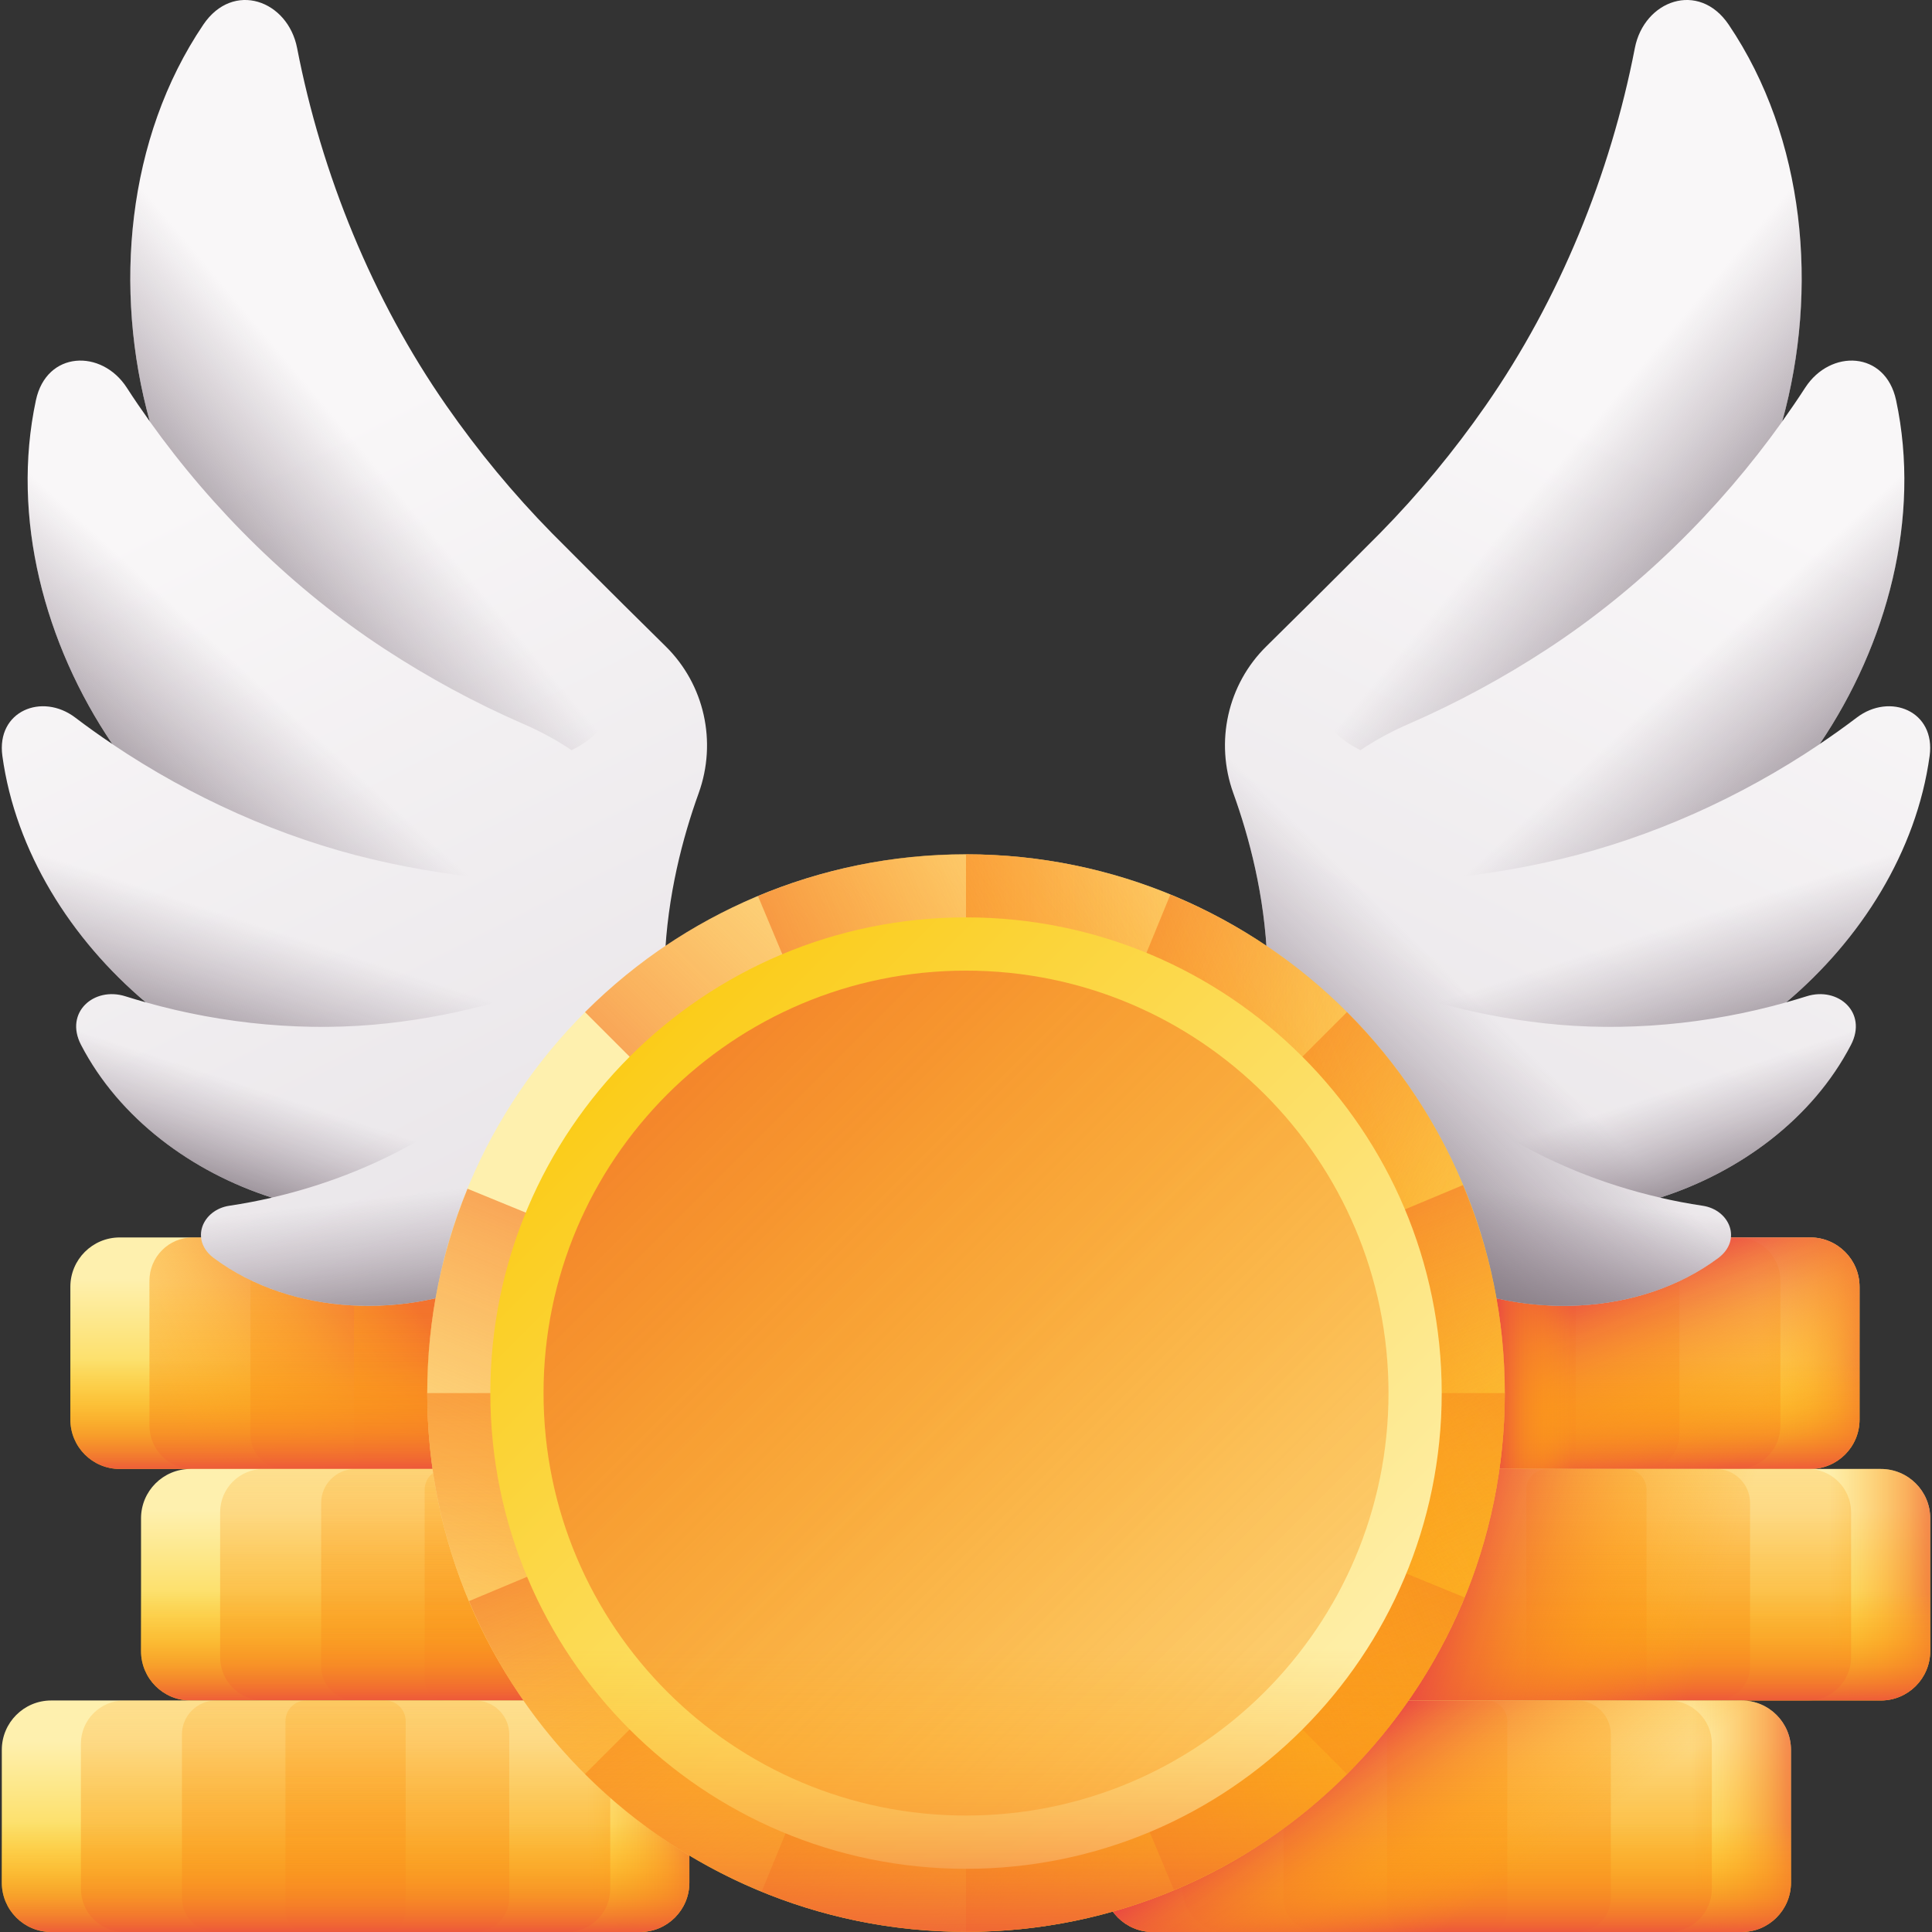 <svg width="48" height="48" viewBox="0 0 48 48" fill="none" xmlns="http://www.w3.org/2000/svg">
<rect x="0" y="0" width="48" height="48" fill="#333333" stroke="none"/>
<g clip-path="url(#clip0_1584_10805)">
<path d="M44.973 36.496H30.344C29.666 36.496 29.117 35.947 29.117 35.269V31.971C29.117 31.293 29.666 30.744 30.344 30.744H44.973C45.65 30.744 46.2 31.293 46.2 31.971V35.269C46.2 35.947 45.65 36.496 44.973 36.496Z" fill="url(#paint0_linear_1584_10805)"/>
<path d="M43.157 36.496H32.158C31.564 36.496 31.082 36.014 31.082 35.42V31.82C31.082 31.226 31.564 30.744 32.158 30.744H43.157C43.752 30.744 44.234 31.226 44.234 31.82V35.42C44.234 36.014 43.752 36.496 43.157 36.496Z" fill="url(#paint1_linear_1584_10805)"/>
<path d="M40.877 36.496H34.438C33.971 36.496 33.592 36.117 33.592 35.65V31.59C33.592 31.123 33.971 30.744 34.438 30.744H40.877C41.345 30.744 41.724 31.123 41.724 31.59V35.65C41.724 36.117 41.345 36.496 40.877 36.496Z" fill="url(#paint2_linear_1584_10805)"/>
<path d="M38.638 36.496H36.677C36.394 36.496 36.164 36.266 36.164 35.983V31.257C36.164 30.974 36.394 30.744 36.677 30.744H38.638C38.922 30.744 39.151 30.974 39.151 31.257V35.983C39.151 36.266 38.922 36.496 38.638 36.496Z" fill="url(#paint3_linear_1584_10805)"/>
<path d="M46.2 31.971V35.27C46.2 35.946 45.652 36.496 44.974 36.496H40.879C41.347 36.496 41.725 36.117 41.725 35.65V31.591C41.725 31.123 41.347 30.744 40.879 30.744H44.974C45.652 30.744 46.2 31.293 46.2 31.971Z" fill="url(#paint4_linear_1584_10805)"/>
<path d="M29.117 32.142V35.269C29.117 35.947 29.666 36.496 30.344 36.496H44.973C45.65 36.496 46.199 35.947 46.199 35.269V32.142H29.117Z" fill="url(#paint5_linear_1584_10805)"/>
<path d="M44.973 36.496H30.344C29.666 36.496 29.117 35.947 29.117 35.269V31.971C29.117 31.293 29.666 30.744 30.344 30.744H44.973C45.65 30.744 46.2 31.293 46.2 31.971V35.269C46.2 35.947 45.65 36.496 44.973 36.496Z" fill="url(#paint6_linear_1584_10805)"/>
<path d="M44.973 36.496H30.344C29.666 36.496 29.117 35.947 29.117 35.269V31.971C29.117 31.293 29.666 30.744 30.344 30.744H44.973C45.65 30.744 46.2 31.293 46.2 31.971V35.269C46.2 35.947 45.65 36.496 44.973 36.496Z" fill="url(#paint7_linear_1584_10805)"/>
<path d="M46.729 42.248H32.1C31.422 42.248 30.873 41.699 30.873 41.021V37.723C30.873 37.045 31.422 36.496 32.1 36.496H46.729C47.406 36.496 47.956 37.045 47.956 37.723V41.021C47.955 41.699 47.406 42.248 46.729 42.248Z" fill="url(#paint8_linear_1584_10805)"/>
<path d="M44.913 42.248H33.914C33.32 42.248 32.838 41.766 32.838 41.172V37.572C32.838 36.978 33.32 36.496 33.914 36.496H44.913C45.508 36.496 45.99 36.978 45.99 37.572V41.172C45.99 41.766 45.508 42.248 44.913 42.248Z" fill="url(#paint9_linear_1584_10805)"/>
<path d="M42.633 42.248H36.194C35.727 42.248 35.348 41.869 35.348 41.402V37.343C35.348 36.875 35.727 36.496 36.194 36.496H42.633C43.101 36.496 43.48 36.875 43.48 37.343V41.402C43.48 41.869 43.101 42.248 42.633 42.248Z" fill="url(#paint10_linear_1584_10805)"/>
<path d="M40.394 42.248H38.433C38.15 42.248 37.92 42.018 37.92 41.735V37.009C37.92 36.726 38.15 36.496 38.433 36.496H40.394C40.677 36.496 40.907 36.726 40.907 37.009V41.735C40.907 42.018 40.678 42.248 40.394 42.248Z" fill="url(#paint11_linear_1584_10805)"/>
<path d="M47.956 37.723V41.022C47.956 41.698 47.407 42.248 46.73 42.248H42.635C43.102 42.248 43.481 41.869 43.481 41.402V37.343C43.481 36.875 43.102 36.496 42.635 36.496H46.73C47.407 36.496 47.956 37.045 47.956 37.723Z" fill="url(#paint12_linear_1584_10805)"/>
<path d="M30.873 37.894V41.021C30.873 41.699 31.422 42.248 32.1 42.248H46.729C47.406 42.248 47.955 41.699 47.955 41.021V37.894H30.873Z" fill="url(#paint13_linear_1584_10805)"/>
<path d="M44.913 42.248H33.914C33.32 42.248 32.838 41.766 32.838 41.172V37.572C32.838 36.978 33.32 36.496 33.914 36.496H44.913C45.508 36.496 45.99 36.978 45.99 37.572V41.172C45.99 41.766 45.508 42.248 44.913 42.248Z" fill="url(#paint14_linear_1584_10805)"/>
<path d="M43.27 48H28.641C27.963 48 27.414 47.451 27.414 46.773V43.475C27.414 42.797 27.963 42.248 28.641 42.248H43.27C43.947 42.248 44.496 42.797 44.496 43.475V46.773C44.496 47.451 43.947 48 43.27 48Z" fill="url(#paint15_linear_1584_10805)"/>
<path d="M41.454 48H30.455C29.861 48 29.379 47.518 29.379 46.924V43.325C29.379 42.73 29.861 42.248 30.455 42.248H41.454C42.049 42.248 42.531 42.73 42.531 43.325V46.924C42.531 47.518 42.049 48 41.454 48Z" fill="url(#paint16_linear_1584_10805)"/>
<path d="M39.174 48H32.735C32.268 48 31.889 47.621 31.889 47.154V43.094C31.889 42.627 32.268 42.248 32.735 42.248H39.174C39.642 42.248 40.021 42.627 40.021 43.094V47.154C40.021 47.621 39.642 48 39.174 48Z" fill="url(#paint17_linear_1584_10805)"/>
<path d="M36.935 48H34.974C34.691 48 34.461 47.77 34.461 47.487V42.761C34.461 42.478 34.691 42.248 34.974 42.248H36.935C37.218 42.248 37.448 42.478 37.448 42.761V47.487C37.448 47.77 37.218 48 36.935 48Z" fill="url(#paint18_linear_1584_10805)"/>
<path d="M44.497 43.475V46.774C44.497 47.45 43.949 48 43.271 48H39.176C39.644 48 40.022 47.621 40.022 47.154V43.095C40.022 42.627 39.644 42.248 39.176 42.248H43.271C43.949 42.248 44.497 42.797 44.497 43.475Z" fill="url(#paint19_linear_1584_10805)"/>
<path d="M27.414 43.646V46.773C27.414 47.451 27.963 48 28.641 48H43.27C43.947 48 44.496 47.451 44.496 46.773V43.646H27.414Z" fill="url(#paint20_linear_1584_10805)"/>
<path d="M43.27 48H28.641C27.963 48 27.414 47.451 27.414 46.773V43.475C27.414 42.797 27.963 42.248 28.641 42.248H43.27C43.947 42.248 44.496 42.797 44.496 43.475V46.773C44.496 47.451 43.947 48 43.27 48Z" fill="url(#paint21_linear_1584_10805)"/>
<path d="M17.604 36.496H2.975C2.297 36.496 1.748 35.947 1.748 35.269V31.971C1.748 31.293 2.297 30.744 2.975 30.744H17.604C18.281 30.744 18.831 31.293 18.831 31.971V35.269C18.83 35.947 18.281 36.496 17.604 36.496Z" fill="url(#paint22_linear_1584_10805)"/>
<path d="M15.788 36.496H4.789C4.195 36.496 3.713 36.014 3.713 35.42V31.82C3.713 31.226 4.195 30.744 4.789 30.744H15.788C16.383 30.744 16.865 31.226 16.865 31.82V35.42C16.865 36.014 16.383 36.496 15.788 36.496Z" fill="url(#paint23_linear_1584_10805)"/>
<path d="M15.788 36.496H4.789C4.195 36.496 3.713 36.014 3.713 35.42V31.82C3.713 31.226 4.195 30.744 4.789 30.744H15.788C16.383 30.744 16.865 31.226 16.865 31.82V35.42C16.865 36.014 16.383 36.496 15.788 36.496Z" fill="url(#paint24_linear_1584_10805)"/>
<path d="M13.508 36.496H7.069C6.602 36.496 6.223 36.117 6.223 35.65V31.59C6.223 31.123 6.602 30.744 7.069 30.744H13.508C13.976 30.744 14.355 31.123 14.355 31.59V35.65C14.355 36.117 13.976 36.496 13.508 36.496Z" fill="url(#paint25_linear_1584_10805)"/>
<path d="M11.269 36.496H9.308C9.025 36.496 8.795 36.266 8.795 35.983V31.257C8.795 30.974 9.025 30.744 9.308 30.744H11.269C11.552 30.744 11.782 30.974 11.782 31.257V35.983C11.782 36.266 11.552 36.496 11.269 36.496Z" fill="url(#paint26_linear_1584_10805)"/>
<path d="M18.831 31.971V35.27C18.831 35.946 18.282 36.496 17.605 36.496H13.51C13.977 36.496 14.356 36.117 14.356 35.65V31.591C14.356 31.123 13.977 30.744 13.51 30.744H17.605C18.282 30.744 18.831 31.293 18.831 31.971Z" fill="url(#paint27_linear_1584_10805)"/>
<path d="M1.748 32.142V35.269C1.748 35.947 2.297 36.496 2.975 36.496H17.604C18.281 36.496 18.83 35.947 18.83 35.269V32.142H1.748Z" fill="url(#paint28_linear_1584_10805)"/>
<path d="M19.36 42.248H4.731C4.053 42.248 3.504 41.699 3.504 41.021V37.723C3.504 37.045 4.053 36.496 4.731 36.496H19.36C20.037 36.496 20.586 37.045 20.586 37.723V41.021C20.586 41.699 20.037 42.248 19.36 42.248Z" fill="url(#paint29_linear_1584_10805)"/>
<path d="M17.544 42.248H6.545C5.951 42.248 5.469 41.766 5.469 41.172V37.572C5.469 36.978 5.951 36.496 6.545 36.496H17.544C18.139 36.496 18.621 36.978 18.621 37.572V41.172C18.621 41.766 18.139 42.248 17.544 42.248Z" fill="url(#paint30_linear_1584_10805)"/>
<path d="M15.264 42.248H8.825C8.357 42.248 7.979 41.869 7.979 41.402V37.343C7.979 36.875 8.357 36.496 8.825 36.496H15.264C15.732 36.496 16.111 36.875 16.111 37.343V41.402C16.111 41.869 15.732 42.248 15.264 42.248Z" fill="url(#paint31_linear_1584_10805)"/>
<path d="M13.025 42.248H11.064C10.78 42.248 10.551 42.018 10.551 41.735V37.009C10.551 36.726 10.78 36.496 11.064 36.496H13.025C13.308 36.496 13.538 36.726 13.538 37.009V41.735C13.538 42.018 13.308 42.248 13.025 42.248Z" fill="url(#paint32_linear_1584_10805)"/>
<path d="M20.587 37.723V41.022C20.587 41.698 20.038 42.248 19.361 42.248H15.266C15.733 42.248 16.112 41.869 16.112 41.402V37.343C16.112 36.875 15.733 36.496 15.266 36.496H19.361C20.038 36.496 20.587 37.045 20.587 37.723Z" fill="url(#paint33_linear_1584_10805)"/>
<path d="M3.504 37.894V41.021C3.504 41.699 4.053 42.248 4.731 42.248H19.36C20.037 42.248 20.586 41.699 20.586 41.021V37.894H3.504Z" fill="url(#paint34_linear_1584_10805)"/>
<path d="M15.9 48H1.272C0.594 48 0.045 47.451 0.045 46.773V43.475C0.045 42.797 0.594 42.248 1.272 42.248H15.9C16.578 42.248 17.127 42.797 17.127 43.475V46.773C17.127 47.451 16.578 48 15.9 48Z" fill="url(#paint35_linear_1584_10805)"/>
<path d="M14.085 48H3.086C2.492 48 2.01 47.518 2.01 46.924V43.325C2.01 42.73 2.492 42.248 3.086 42.248H14.085C14.68 42.248 15.162 42.73 15.162 43.325V46.924C15.162 47.518 14.68 48 14.085 48Z" fill="url(#paint36_linear_1584_10805)"/>
<path d="M11.805 48H5.366C4.898 48 4.52 47.621 4.52 47.154V43.094C4.52 42.627 4.898 42.248 5.366 42.248H11.805C12.273 42.248 12.652 42.627 12.652 43.094V47.154C12.652 47.621 12.273 48 11.805 48Z" fill="url(#paint37_linear_1584_10805)"/>
<path d="M9.566 48H7.605C7.322 48 7.092 47.77 7.092 47.487V42.761C7.092 42.478 7.321 42.248 7.605 42.248H9.566C9.849 42.248 10.079 42.478 10.079 42.761V47.487C10.079 47.77 9.849 48 9.566 48Z" fill="url(#paint38_linear_1584_10805)"/>
<path d="M17.128 43.475V46.774C17.128 47.45 16.579 48 15.902 48H11.807C12.274 48 12.653 47.621 12.653 47.154V43.095C12.653 42.627 12.274 42.248 11.807 42.248H15.902C16.579 42.248 17.128 42.797 17.128 43.475Z" fill="url(#paint39_linear_1584_10805)"/>
<path d="M0.045 43.646V46.773C0.045 47.451 0.594 48 1.272 48H15.9C16.578 48 17.127 47.451 17.127 46.773V43.646H0.045Z" fill="url(#paint40_linear_1584_10805)"/>
<path d="M17.358 19.707C17.818 18.432 17.503 17.006 16.536 16.056C15.137 14.68 13.714 13.247 13.714 13.247C12.754 12.271 11.876 11.206 11.093 10.082C9.254 7.444 7.988 4.323 7.382 1.196C7.152 0.007 5.793 -0.488 5.05 0.614C3.147 3.431 2.81 7.188 3.722 10.471C3.524 10.194 3.332 9.914 3.149 9.63C2.525 8.667 1.155 8.713 0.892 9.945C0.269 12.858 1.109 16.004 2.793 18.487C2.477 18.275 2.168 18.055 1.868 17.827C1.047 17.204 -0.095 17.662 0.059 18.782C0.386 21.161 1.766 23.338 3.623 24.903C3.453 24.855 3.284 24.806 3.117 24.753C2.333 24.504 1.596 25.155 2.012 25.957C2.964 27.791 4.772 29.121 6.758 29.755C6.406 29.836 6.053 29.903 5.7 29.956C5.024 30.056 4.711 30.81 5.314 31.257C7.266 32.705 10.133 32.774 12.275 31.755C12.661 31.572 13.121 31.646 13.435 31.936C13.755 32.23 14.135 32.453 14.548 32.588C15.893 33.027 17.338 32.293 17.778 30.949C17.989 30.302 17.941 29.593 17.625 28.99C15.81 25.526 16.572 21.884 17.358 19.707Z" fill="url(#paint41_linear_1584_10805)"/>
<path d="M16.079 23.57C15.907 23.167 15.615 22.853 15.258 22.611C14.524 22.113 13.516 21.918 12.717 21.869C11.556 21.795 10.395 21.619 9.261 21.351C6.971 20.811 4.747 19.804 2.795 18.49C2.478 18.277 2.168 18.055 1.867 17.827C1.047 17.204 -0.095 17.662 0.059 18.781C0.385 21.161 1.765 23.339 3.623 24.903C5.549 25.446 7.632 25.645 9.628 25.424C10.554 25.321 11.475 25.143 12.369 24.886C13.283 24.624 14.628 24.479 15.357 25.266C15.484 25.404 15.577 25.55 15.638 25.701C16.158 25.108 16.421 24.367 16.079 23.57Z" fill="url(#paint42_linear_1584_10805)"/>
<path d="M13.714 13.247C12.754 12.272 11.876 11.206 11.093 10.082C9.254 7.444 7.988 4.323 7.382 1.196C7.152 0.007 5.793 -0.487 5.05 0.614C3.147 3.43 2.809 7.188 3.721 10.471C5.289 12.669 7.294 14.645 9.56 16.126C10.646 16.836 11.795 17.46 12.985 17.978C13.373 18.145 13.798 18.366 14.199 18.637C14.707 18.398 15.115 17.993 15.324 17.375C15.829 15.88 14.695 14.242 13.714 13.247Z" fill="url(#paint43_linear_1584_10805)"/>
<path d="M15.864 21.036C15.778 19.542 14.2 18.505 12.985 17.978C11.795 17.46 10.646 16.836 9.559 16.126C7.008 14.459 4.789 12.165 3.148 9.63C2.525 8.666 1.154 8.713 0.891 9.945C0.268 12.86 1.108 16.007 2.794 18.49C4.746 19.804 6.97 20.811 9.26 21.351C10.394 21.619 11.555 21.795 12.717 21.869C13.515 21.918 14.523 22.113 15.257 22.611C15.658 22.211 15.901 21.69 15.864 21.036Z" fill="url(#paint44_linear_1584_10805)"/>
<path d="M15.355 25.266C14.627 24.479 13.282 24.624 12.368 24.886C11.473 25.143 10.553 25.321 9.626 25.424C7.455 25.665 5.18 25.407 3.116 24.753C2.331 24.504 1.595 25.155 2.011 25.957C2.962 27.791 4.769 29.121 6.754 29.754C8.176 29.427 9.573 28.865 10.804 28.085C11.457 27.671 12.08 27.203 12.654 26.685C13.24 26.157 14.192 25.559 15.022 25.88C15.376 26.018 15.596 26.269 15.716 26.573C15.802 26.115 15.717 25.656 15.355 25.266Z" fill="url(#paint45_linear_1584_10805)"/>
<path d="M15.022 25.881C14.192 25.558 13.241 26.157 12.654 26.686C12.08 27.203 11.457 27.671 10.804 28.085C9.27 29.056 7.478 29.693 5.7 29.956C5.023 30.056 4.71 30.81 5.313 31.257C7.456 32.847 10.701 32.775 12.88 31.426C13.952 30.762 14.805 29.83 15.451 28.701C15.923 27.876 16.141 26.315 15.022 25.881Z" fill="url(#paint46_linear_1584_10805)"/>
<path d="M30.642 19.707C30.182 18.432 30.497 17.006 31.464 16.056C32.863 14.68 34.286 13.247 34.286 13.247C35.246 12.271 36.124 11.206 36.907 10.082C38.745 7.444 40.012 4.323 40.617 1.196C40.847 0.007 42.206 -0.488 42.95 0.614C44.852 3.431 45.189 7.188 44.278 10.471C44.475 10.194 44.667 9.914 44.851 9.63C45.475 8.667 46.845 8.713 47.108 9.945C47.731 12.859 46.891 16.004 45.207 18.487C45.523 18.275 45.832 18.055 46.132 17.827C46.953 17.204 48.095 17.662 47.941 18.782C47.614 21.161 46.234 23.338 44.377 24.903C44.547 24.855 44.715 24.806 44.883 24.753C45.667 24.504 46.404 25.155 45.988 25.957C45.036 27.791 43.228 29.121 41.242 29.755C41.594 29.836 41.947 29.904 42.3 29.956C42.976 30.056 43.289 30.81 42.686 31.257C40.734 32.705 37.867 32.774 35.725 31.755C35.339 31.572 34.879 31.646 34.565 31.936C34.245 32.23 33.865 32.453 33.452 32.588C32.107 33.027 30.661 32.293 30.222 30.949C30.011 30.302 30.059 29.593 30.375 28.99C32.19 25.526 31.428 21.884 30.642 19.707Z" fill="url(#paint47_linear_1584_10805)"/>
<path d="M30.642 19.707C30.182 18.432 30.497 17.006 31.464 16.056C32.863 14.68 34.286 13.247 34.286 13.247C35.246 12.271 36.124 11.206 36.907 10.082C38.745 7.444 40.012 4.323 40.617 1.196C40.847 0.007 42.206 -0.488 42.95 0.614C44.852 3.431 45.189 7.188 44.278 10.471C44.475 10.194 44.667 9.914 44.851 9.63C45.475 8.667 46.845 8.713 47.108 9.945C47.731 12.859 46.891 16.004 45.207 18.487C45.523 18.275 45.832 18.055 46.132 17.827C46.953 17.204 48.095 17.662 47.941 18.782C47.614 21.161 46.234 23.338 44.377 24.903C44.547 24.855 44.715 24.806 44.883 24.753C45.667 24.504 46.404 25.155 45.988 25.957C45.036 27.791 43.228 29.121 41.242 29.755C41.594 29.836 41.947 29.904 42.3 29.956C42.976 30.056 43.289 30.81 42.686 31.257C40.734 32.705 37.867 32.774 35.725 31.755C35.339 31.572 34.879 31.646 34.565 31.936C34.245 32.23 33.865 32.453 33.452 32.588C32.107 33.027 30.661 32.293 30.222 30.949C30.011 30.302 30.059 29.593 30.375 28.99C32.19 25.526 31.428 21.884 30.642 19.707Z" fill="url(#paint48_linear_1584_10805)"/>
<path d="M31.921 23.57C32.094 23.167 32.385 22.853 32.743 22.611C33.477 22.113 34.485 21.918 35.283 21.869C36.444 21.795 37.606 21.619 38.74 21.351C41.03 20.811 43.254 19.804 45.206 18.49C45.523 18.277 45.833 18.055 46.134 17.827C46.953 17.204 48.095 17.662 47.942 18.781C47.615 21.161 46.235 23.339 44.378 24.903C42.452 25.446 40.369 25.645 38.373 25.424C37.447 25.321 36.526 25.143 35.632 24.886C34.718 24.624 33.373 24.479 32.644 25.266C32.517 25.404 32.423 25.55 32.362 25.701C31.843 25.108 31.58 24.367 31.921 23.57Z" fill="url(#paint49_linear_1584_10805)"/>
<path d="M34.287 13.247C35.247 12.272 36.126 11.206 36.908 10.082C38.747 7.444 40.013 4.323 40.619 1.196C40.849 0.007 42.208 -0.487 42.951 0.614C44.854 3.43 45.192 7.188 44.28 10.471C42.712 12.669 40.707 14.645 38.441 16.126C37.355 16.836 36.206 17.46 35.016 17.978C34.628 18.145 34.203 18.366 33.802 18.637C33.294 18.398 32.886 17.993 32.677 17.375C32.172 15.88 33.306 14.243 34.287 13.247Z" fill="url(#paint50_linear_1584_10805)"/>
<path d="M32.137 21.036C32.222 19.542 33.8 18.505 35.015 17.978C36.205 17.46 37.354 16.836 38.441 16.126C40.992 14.459 43.212 12.165 44.852 9.63C45.475 8.666 46.846 8.713 47.109 9.945C47.732 12.86 46.892 16.007 45.206 18.49C43.254 19.804 41.03 20.811 38.74 21.351C37.606 21.619 36.445 21.795 35.284 21.869C34.485 21.918 33.477 22.113 32.743 22.611C32.343 22.211 32.099 21.69 32.137 21.036Z" fill="url(#paint51_linear_1584_10805)"/>
<path d="M32.643 25.266C33.372 24.479 34.717 24.624 35.631 24.886C36.526 25.143 37.446 25.321 38.373 25.424C40.544 25.665 42.819 25.407 44.883 24.753C45.668 24.504 46.404 25.155 45.988 25.957C45.037 27.791 43.23 29.121 41.245 29.754C39.822 29.427 38.426 28.865 37.195 28.085C36.542 27.671 35.919 27.203 35.344 26.685C34.758 26.158 33.807 25.559 32.977 25.88C32.623 26.018 32.403 26.269 32.283 26.574C32.197 26.116 32.282 25.656 32.643 25.266Z" fill="url(#paint52_linear_1584_10805)"/>
<path d="M32.977 25.881C33.808 25.558 34.759 26.157 35.346 26.686C35.92 27.203 36.542 27.671 37.196 28.085C38.729 29.056 40.521 29.693 42.3 29.956C42.976 30.056 43.289 30.81 42.687 31.257C40.543 32.847 37.298 32.775 35.12 31.426C34.048 30.762 33.195 29.83 32.549 28.701C32.077 27.876 31.859 26.315 32.977 25.881Z" fill="url(#paint53_linear_1584_10805)"/>
<path d="M24.001 47.996C31.393 47.996 37.386 42.004 37.386 34.611C37.386 27.218 31.393 21.226 24.001 21.226C16.608 21.226 10.615 27.218 10.615 34.611C10.615 42.004 16.608 47.996 24.001 47.996Z" fill="url(#paint54_linear_1584_10805)"/>
<path d="M37.386 34.611C37.386 27.218 31.393 21.226 24 21.226V47.997C31.393 47.997 37.386 42.004 37.386 34.611Z" fill="url(#paint55_linear_1584_10805)"/>
<path d="M24.001 47.997C31.393 47.997 37.386 42.004 37.386 34.611H10.615C10.615 42.004 16.608 47.997 24.001 47.997Z" fill="url(#paint56_linear_1584_10805)"/>
<path d="M33.465 25.146C28.238 19.919 19.762 19.919 14.535 25.146L33.465 44.076C38.693 38.849 38.693 30.373 33.465 25.146Z" fill="url(#paint57_linear_1584_10805)"/>
<path d="M33.465 44.076C38.693 38.849 38.693 30.373 33.465 25.146L14.535 44.076C19.762 49.303 28.238 49.303 33.465 44.076Z" fill="url(#paint58_linear_1584_10805)"/>
<path d="M36.386 39.688C39.19 32.847 35.917 25.029 29.077 22.226L18.924 46.996C25.764 49.8 33.582 46.528 36.386 39.688Z" fill="url(#paint59_linear_1584_10805)"/>
<path d="M18.924 46.996C25.764 49.8 33.582 46.528 36.386 39.688L11.615 29.534C8.811 36.375 12.084 44.193 18.924 46.996Z" fill="url(#paint60_linear_1584_10805)"/>
<path d="M36.348 29.443C33.493 22.623 25.651 19.409 18.832 22.263L29.168 46.959C35.988 44.104 39.202 36.262 36.348 29.443Z" fill="url(#paint61_linear_1584_10805)"/>
<path d="M29.168 46.959C35.987 44.104 39.202 36.262 36.347 29.443L11.652 39.779C14.507 46.599 22.349 49.813 29.168 46.959Z" fill="url(#paint62_linear_1584_10805)"/>
<path d="M24.001 46.43C30.528 46.43 35.819 41.138 35.819 34.611C35.819 28.084 30.528 22.792 24.001 22.792C17.473 22.792 12.182 28.084 12.182 34.611C12.182 41.138 17.473 46.43 24.001 46.43Z" fill="url(#paint63_linear_1584_10805)"/>
<path d="M24 45.107C29.797 45.107 34.497 40.408 34.497 34.611C34.497 28.814 29.797 24.115 24 24.115C18.203 24.115 13.504 28.814 13.504 34.611C13.504 40.408 18.203 45.107 24 45.107Z" fill="url(#paint64_linear_1584_10805)"/>
<path d="M37.292 36.201C36.507 42.844 30.855 47.996 24 47.996C17.146 47.996 11.494 42.844 10.709 36.201H37.292Z" fill="url(#paint65_linear_1584_10805)"/>
</g>
<defs>
<linearGradient id="paint0_linear_1584_10805" x1="37.658" y1="31.766" x2="37.658" y2="37.182" gradientUnits="userSpaceOnUse">
<stop stop-color="#FEF0AE"/>
<stop offset="1" stop-color="#FAC600"/>
</linearGradient>
<linearGradient id="paint1_linear_1584_10805" x1="37.658" y1="27.593" x2="37.658" y2="42.777" gradientUnits="userSpaceOnUse">
<stop stop-color="#FEA613" stop-opacity="0"/>
<stop offset="0.203" stop-color="#FDA215" stop-opacity="0.203"/>
<stop offset="0.405" stop-color="#FB961B" stop-opacity="0.405"/>
<stop offset="0.607" stop-color="#F68225" stop-opacity="0.607"/>
<stop offset="0.807" stop-color="#F06633" stop-opacity="0.807"/>
<stop offset="1" stop-color="#E94444"/>
</linearGradient>
<linearGradient id="paint2_linear_1584_10805" x1="37.658" y1="27.593" x2="37.658" y2="42.777" gradientUnits="userSpaceOnUse">
<stop stop-color="#FEA613" stop-opacity="0"/>
<stop offset="0.203" stop-color="#FDA215" stop-opacity="0.203"/>
<stop offset="0.405" stop-color="#FB961B" stop-opacity="0.405"/>
<stop offset="0.607" stop-color="#F68225" stop-opacity="0.607"/>
<stop offset="0.807" stop-color="#F06633" stop-opacity="0.807"/>
<stop offset="1" stop-color="#E94444"/>
</linearGradient>
<linearGradient id="paint3_linear_1584_10805" x1="37.658" y1="27.593" x2="37.658" y2="42.777" gradientUnits="userSpaceOnUse">
<stop stop-color="#FEA613" stop-opacity="0"/>
<stop offset="0.203" stop-color="#FDA215" stop-opacity="0.203"/>
<stop offset="0.405" stop-color="#FB961B" stop-opacity="0.405"/>
<stop offset="0.607" stop-color="#F68225" stop-opacity="0.607"/>
<stop offset="0.807" stop-color="#F06633" stop-opacity="0.807"/>
<stop offset="1" stop-color="#E94444"/>
</linearGradient>
<linearGradient id="paint4_linear_1584_10805" x1="43.67" y1="33.62" x2="46.92" y2="33.62" gradientUnits="userSpaceOnUse">
<stop stop-color="#FEA613" stop-opacity="0"/>
<stop offset="0.203" stop-color="#FDA215" stop-opacity="0.203"/>
<stop offset="0.405" stop-color="#FB961B" stop-opacity="0.405"/>
<stop offset="0.607" stop-color="#F68225" stop-opacity="0.607"/>
<stop offset="0.807" stop-color="#F06633" stop-opacity="0.807"/>
<stop offset="1" stop-color="#E94444"/>
</linearGradient>
<linearGradient id="paint5_linear_1584_10805" x1="37.658" y1="33.789" x2="37.658" y2="36.757" gradientUnits="userSpaceOnUse">
<stop stop-color="#FEA613" stop-opacity="0"/>
<stop offset="0.203" stop-color="#FDA215" stop-opacity="0.203"/>
<stop offset="0.405" stop-color="#FB961B" stop-opacity="0.405"/>
<stop offset="0.607" stop-color="#F68225" stop-opacity="0.607"/>
<stop offset="0.807" stop-color="#F06633" stop-opacity="0.807"/>
<stop offset="1" stop-color="#E94444"/>
</linearGradient>
<linearGradient id="paint6_linear_1584_10805" x1="39.325" y1="37.911" x2="37.254" y2="32.578" gradientUnits="userSpaceOnUse">
<stop stop-color="#FEA613" stop-opacity="0"/>
<stop offset="0.203" stop-color="#FDA215" stop-opacity="0.203"/>
<stop offset="0.405" stop-color="#FB961B" stop-opacity="0.405"/>
<stop offset="0.607" stop-color="#F68225" stop-opacity="0.607"/>
<stop offset="0.807" stop-color="#F06633" stop-opacity="0.807"/>
<stop offset="1" stop-color="#E94444"/>
</linearGradient>
<linearGradient id="paint7_linear_1584_10805" x1="39.089" y1="33.62" x2="37.065" y2="33.62" gradientUnits="userSpaceOnUse">
<stop stop-color="#FEA613" stop-opacity="0"/>
<stop offset="0.203" stop-color="#FDA215" stop-opacity="0.203"/>
<stop offset="0.405" stop-color="#FB961B" stop-opacity="0.405"/>
<stop offset="0.607" stop-color="#F68225" stop-opacity="0.607"/>
<stop offset="0.807" stop-color="#F06633" stop-opacity="0.807"/>
<stop offset="1" stop-color="#E94444"/>
</linearGradient>
<linearGradient id="paint8_linear_1584_10805" x1="39.414" y1="37.518" x2="39.414" y2="42.934" gradientUnits="userSpaceOnUse">
<stop stop-color="#FEF0AE"/>
<stop offset="1" stop-color="#FAC600"/>
</linearGradient>
<linearGradient id="paint9_linear_1584_10805" x1="39.414" y1="33.345" x2="39.414" y2="48.529" gradientUnits="userSpaceOnUse">
<stop stop-color="#FEA613" stop-opacity="0"/>
<stop offset="0.203" stop-color="#FDA215" stop-opacity="0.203"/>
<stop offset="0.405" stop-color="#FB961B" stop-opacity="0.405"/>
<stop offset="0.607" stop-color="#F68225" stop-opacity="0.607"/>
<stop offset="0.807" stop-color="#F06633" stop-opacity="0.807"/>
<stop offset="1" stop-color="#E94444"/>
</linearGradient>
<linearGradient id="paint10_linear_1584_10805" x1="39.414" y1="33.345" x2="39.414" y2="48.529" gradientUnits="userSpaceOnUse">
<stop stop-color="#FEA613" stop-opacity="0"/>
<stop offset="0.203" stop-color="#FDA215" stop-opacity="0.203"/>
<stop offset="0.405" stop-color="#FB961B" stop-opacity="0.405"/>
<stop offset="0.607" stop-color="#F68225" stop-opacity="0.607"/>
<stop offset="0.807" stop-color="#F06633" stop-opacity="0.807"/>
<stop offset="1" stop-color="#E94444"/>
</linearGradient>
<linearGradient id="paint11_linear_1584_10805" x1="39.414" y1="33.345" x2="39.414" y2="48.529" gradientUnits="userSpaceOnUse">
<stop stop-color="#FEA613" stop-opacity="0"/>
<stop offset="0.203" stop-color="#FDA215" stop-opacity="0.203"/>
<stop offset="0.405" stop-color="#FB961B" stop-opacity="0.405"/>
<stop offset="0.607" stop-color="#F68225" stop-opacity="0.607"/>
<stop offset="0.807" stop-color="#F06633" stop-opacity="0.807"/>
<stop offset="1" stop-color="#E94444"/>
</linearGradient>
<linearGradient id="paint12_linear_1584_10805" x1="45.426" y1="39.372" x2="48.676" y2="39.372" gradientUnits="userSpaceOnUse">
<stop stop-color="#FEA613" stop-opacity="0"/>
<stop offset="0.203" stop-color="#FDA215" stop-opacity="0.203"/>
<stop offset="0.405" stop-color="#FB961B" stop-opacity="0.405"/>
<stop offset="0.607" stop-color="#F68225" stop-opacity="0.607"/>
<stop offset="0.807" stop-color="#F06633" stop-opacity="0.807"/>
<stop offset="1" stop-color="#E94444"/>
</linearGradient>
<linearGradient id="paint13_linear_1584_10805" x1="39.414" y1="39.541" x2="39.414" y2="42.509" gradientUnits="userSpaceOnUse">
<stop stop-color="#FEA613" stop-opacity="0"/>
<stop offset="0.203" stop-color="#FDA215" stop-opacity="0.203"/>
<stop offset="0.405" stop-color="#FB961B" stop-opacity="0.405"/>
<stop offset="0.607" stop-color="#F68225" stop-opacity="0.607"/>
<stop offset="0.807" stop-color="#F06633" stop-opacity="0.807"/>
<stop offset="1" stop-color="#E94444"/>
</linearGradient>
<linearGradient id="paint14_linear_1584_10805" x1="42.547" y1="40.3" x2="35.771" y2="38.293" gradientUnits="userSpaceOnUse">
<stop stop-color="#FEA613" stop-opacity="0"/>
<stop offset="0.203" stop-color="#FDA215" stop-opacity="0.203"/>
<stop offset="0.405" stop-color="#FB961B" stop-opacity="0.405"/>
<stop offset="0.607" stop-color="#F68225" stop-opacity="0.607"/>
<stop offset="0.807" stop-color="#F06633" stop-opacity="0.807"/>
<stop offset="1" stop-color="#E94444"/>
</linearGradient>
<linearGradient id="paint15_linear_1584_10805" x1="35.955" y1="43.27" x2="35.955" y2="48.686" gradientUnits="userSpaceOnUse">
<stop stop-color="#FEF0AE"/>
<stop offset="1" stop-color="#FAC600"/>
</linearGradient>
<linearGradient id="paint16_linear_1584_10805" x1="35.955" y1="39.097" x2="35.955" y2="54.282" gradientUnits="userSpaceOnUse">
<stop stop-color="#FEA613" stop-opacity="0"/>
<stop offset="0.203" stop-color="#FDA215" stop-opacity="0.203"/>
<stop offset="0.405" stop-color="#FB961B" stop-opacity="0.405"/>
<stop offset="0.607" stop-color="#F68225" stop-opacity="0.607"/>
<stop offset="0.807" stop-color="#F06633" stop-opacity="0.807"/>
<stop offset="1" stop-color="#E94444"/>
</linearGradient>
<linearGradient id="paint17_linear_1584_10805" x1="35.955" y1="39.097" x2="35.955" y2="54.281" gradientUnits="userSpaceOnUse">
<stop stop-color="#FEA613" stop-opacity="0"/>
<stop offset="0.203" stop-color="#FDA215" stop-opacity="0.203"/>
<stop offset="0.405" stop-color="#FB961B" stop-opacity="0.405"/>
<stop offset="0.607" stop-color="#F68225" stop-opacity="0.607"/>
<stop offset="0.807" stop-color="#F06633" stop-opacity="0.807"/>
<stop offset="1" stop-color="#E94444"/>
</linearGradient>
<linearGradient id="paint18_linear_1584_10805" x1="35.955" y1="39.097" x2="35.955" y2="54.281" gradientUnits="userSpaceOnUse">
<stop stop-color="#FEA613" stop-opacity="0"/>
<stop offset="0.203" stop-color="#FDA215" stop-opacity="0.203"/>
<stop offset="0.405" stop-color="#FB961B" stop-opacity="0.405"/>
<stop offset="0.607" stop-color="#F68225" stop-opacity="0.607"/>
<stop offset="0.807" stop-color="#F06633" stop-opacity="0.807"/>
<stop offset="1" stop-color="#E94444"/>
</linearGradient>
<linearGradient id="paint19_linear_1584_10805" x1="41.967" y1="45.124" x2="45.217" y2="45.124" gradientUnits="userSpaceOnUse">
<stop stop-color="#FEA613" stop-opacity="0"/>
<stop offset="0.203" stop-color="#FDA215" stop-opacity="0.203"/>
<stop offset="0.405" stop-color="#FB961B" stop-opacity="0.405"/>
<stop offset="0.607" stop-color="#F68225" stop-opacity="0.607"/>
<stop offset="0.807" stop-color="#F06633" stop-opacity="0.807"/>
<stop offset="1" stop-color="#E94444"/>
</linearGradient>
<linearGradient id="paint20_linear_1584_10805" x1="35.955" y1="45.293" x2="35.955" y2="48.261" gradientUnits="userSpaceOnUse">
<stop stop-color="#FEA613" stop-opacity="0"/>
<stop offset="0.203" stop-color="#FDA215" stop-opacity="0.203"/>
<stop offset="0.405" stop-color="#FB961B" stop-opacity="0.405"/>
<stop offset="0.607" stop-color="#F68225" stop-opacity="0.607"/>
<stop offset="0.807" stop-color="#F06633" stop-opacity="0.807"/>
<stop offset="1" stop-color="#E94444"/>
</linearGradient>
<linearGradient id="paint21_linear_1584_10805" x1="37.283" y1="46.957" x2="34.146" y2="42.627" gradientUnits="userSpaceOnUse">
<stop stop-color="#FEA613" stop-opacity="0"/>
<stop offset="0.203" stop-color="#FDA215" stop-opacity="0.203"/>
<stop offset="0.405" stop-color="#FB961B" stop-opacity="0.405"/>
<stop offset="0.607" stop-color="#F68225" stop-opacity="0.607"/>
<stop offset="0.807" stop-color="#F06633" stop-opacity="0.807"/>
<stop offset="1" stop-color="#E94444"/>
</linearGradient>
<linearGradient id="paint22_linear_1584_10805" x1="10.289" y1="31.766" x2="10.289" y2="37.182" gradientUnits="userSpaceOnUse">
<stop stop-color="#FEF0AE"/>
<stop offset="1" stop-color="#FAC600"/>
</linearGradient>
<linearGradient id="paint23_linear_1584_10805" x1="10.289" y1="27.593" x2="10.289" y2="42.777" gradientUnits="userSpaceOnUse">
<stop stop-color="#FEA613" stop-opacity="0"/>
<stop offset="0.203" stop-color="#FDA215" stop-opacity="0.203"/>
<stop offset="0.405" stop-color="#FB961B" stop-opacity="0.405"/>
<stop offset="0.607" stop-color="#F68225" stop-opacity="0.607"/>
<stop offset="0.807" stop-color="#F06633" stop-opacity="0.807"/>
<stop offset="1" stop-color="#E94444"/>
</linearGradient>
<linearGradient id="paint24_linear_1584_10805" x1="5.098" y1="37.118" x2="10.871" y2="33.228" gradientUnits="userSpaceOnUse">
<stop stop-color="#FEA613" stop-opacity="0"/>
<stop offset="0.203" stop-color="#FDA215" stop-opacity="0.203"/>
<stop offset="0.405" stop-color="#FB961B" stop-opacity="0.405"/>
<stop offset="0.607" stop-color="#F68225" stop-opacity="0.607"/>
<stop offset="0.807" stop-color="#F06633" stop-opacity="0.807"/>
<stop offset="1" stop-color="#E94444"/>
</linearGradient>
<linearGradient id="paint25_linear_1584_10805" x1="10.289" y1="27.593" x2="10.289" y2="42.777" gradientUnits="userSpaceOnUse">
<stop stop-color="#FEA613" stop-opacity="0"/>
<stop offset="0.203" stop-color="#FDA215" stop-opacity="0.203"/>
<stop offset="0.405" stop-color="#FB961B" stop-opacity="0.405"/>
<stop offset="0.607" stop-color="#F68225" stop-opacity="0.607"/>
<stop offset="0.807" stop-color="#F06633" stop-opacity="0.807"/>
<stop offset="1" stop-color="#E94444"/>
</linearGradient>
<linearGradient id="paint26_linear_1584_10805" x1="10.289" y1="27.593" x2="10.289" y2="42.777" gradientUnits="userSpaceOnUse">
<stop stop-color="#FEA613" stop-opacity="0"/>
<stop offset="0.203" stop-color="#FDA215" stop-opacity="0.203"/>
<stop offset="0.405" stop-color="#FB961B" stop-opacity="0.405"/>
<stop offset="0.607" stop-color="#F68225" stop-opacity="0.607"/>
<stop offset="0.807" stop-color="#F06633" stop-opacity="0.807"/>
<stop offset="1" stop-color="#E94444"/>
</linearGradient>
<linearGradient id="paint27_linear_1584_10805" x1="16.301" y1="33.62" x2="19.551" y2="33.62" gradientUnits="userSpaceOnUse">
<stop stop-color="#FEA613" stop-opacity="0"/>
<stop offset="0.203" stop-color="#FDA215" stop-opacity="0.203"/>
<stop offset="0.405" stop-color="#FB961B" stop-opacity="0.405"/>
<stop offset="0.607" stop-color="#F68225" stop-opacity="0.607"/>
<stop offset="0.807" stop-color="#F06633" stop-opacity="0.807"/>
<stop offset="1" stop-color="#E94444"/>
</linearGradient>
<linearGradient id="paint28_linear_1584_10805" x1="10.289" y1="33.789" x2="10.289" y2="36.757" gradientUnits="userSpaceOnUse">
<stop stop-color="#FEA613" stop-opacity="0"/>
<stop offset="0.203" stop-color="#FDA215" stop-opacity="0.203"/>
<stop offset="0.405" stop-color="#FB961B" stop-opacity="0.405"/>
<stop offset="0.607" stop-color="#F68225" stop-opacity="0.607"/>
<stop offset="0.807" stop-color="#F06633" stop-opacity="0.807"/>
<stop offset="1" stop-color="#E94444"/>
</linearGradient>
<linearGradient id="paint29_linear_1584_10805" x1="12.045" y1="37.518" x2="12.045" y2="42.934" gradientUnits="userSpaceOnUse">
<stop stop-color="#FEF0AE"/>
<stop offset="1" stop-color="#FAC600"/>
</linearGradient>
<linearGradient id="paint30_linear_1584_10805" x1="12.045" y1="33.345" x2="12.045" y2="48.529" gradientUnits="userSpaceOnUse">
<stop stop-color="#FEA613" stop-opacity="0"/>
<stop offset="0.203" stop-color="#FDA215" stop-opacity="0.203"/>
<stop offset="0.405" stop-color="#FB961B" stop-opacity="0.405"/>
<stop offset="0.607" stop-color="#F68225" stop-opacity="0.607"/>
<stop offset="0.807" stop-color="#F06633" stop-opacity="0.807"/>
<stop offset="1" stop-color="#E94444"/>
</linearGradient>
<linearGradient id="paint31_linear_1584_10805" x1="12.045" y1="33.345" x2="12.045" y2="48.529" gradientUnits="userSpaceOnUse">
<stop stop-color="#FEA613" stop-opacity="0"/>
<stop offset="0.203" stop-color="#FDA215" stop-opacity="0.203"/>
<stop offset="0.405" stop-color="#FB961B" stop-opacity="0.405"/>
<stop offset="0.607" stop-color="#F68225" stop-opacity="0.607"/>
<stop offset="0.807" stop-color="#F06633" stop-opacity="0.807"/>
<stop offset="1" stop-color="#E94444"/>
</linearGradient>
<linearGradient id="paint32_linear_1584_10805" x1="12.044" y1="33.345" x2="12.044" y2="48.529" gradientUnits="userSpaceOnUse">
<stop stop-color="#FEA613" stop-opacity="0"/>
<stop offset="0.203" stop-color="#FDA215" stop-opacity="0.203"/>
<stop offset="0.405" stop-color="#FB961B" stop-opacity="0.405"/>
<stop offset="0.607" stop-color="#F68225" stop-opacity="0.607"/>
<stop offset="0.807" stop-color="#F06633" stop-opacity="0.807"/>
<stop offset="1" stop-color="#E94444"/>
</linearGradient>
<linearGradient id="paint33_linear_1584_10805" x1="18.057" y1="39.372" x2="21.306" y2="39.372" gradientUnits="userSpaceOnUse">
<stop stop-color="#FEA613" stop-opacity="0"/>
<stop offset="0.203" stop-color="#FDA215" stop-opacity="0.203"/>
<stop offset="0.405" stop-color="#FB961B" stop-opacity="0.405"/>
<stop offset="0.607" stop-color="#F68225" stop-opacity="0.607"/>
<stop offset="0.807" stop-color="#F06633" stop-opacity="0.807"/>
<stop offset="1" stop-color="#E94444"/>
</linearGradient>
<linearGradient id="paint34_linear_1584_10805" x1="12.045" y1="39.541" x2="12.045" y2="42.509" gradientUnits="userSpaceOnUse">
<stop stop-color="#FEA613" stop-opacity="0"/>
<stop offset="0.203" stop-color="#FDA215" stop-opacity="0.203"/>
<stop offset="0.405" stop-color="#FB961B" stop-opacity="0.405"/>
<stop offset="0.607" stop-color="#F68225" stop-opacity="0.607"/>
<stop offset="0.807" stop-color="#F06633" stop-opacity="0.807"/>
<stop offset="1" stop-color="#E94444"/>
</linearGradient>
<linearGradient id="paint35_linear_1584_10805" x1="8.586" y1="43.27" x2="8.586" y2="48.686" gradientUnits="userSpaceOnUse">
<stop stop-color="#FEF0AE"/>
<stop offset="1" stop-color="#FAC600"/>
</linearGradient>
<linearGradient id="paint36_linear_1584_10805" x1="8.586" y1="39.097" x2="8.586" y2="54.282" gradientUnits="userSpaceOnUse">
<stop stop-color="#FEA613" stop-opacity="0"/>
<stop offset="0.203" stop-color="#FDA215" stop-opacity="0.203"/>
<stop offset="0.405" stop-color="#FB961B" stop-opacity="0.405"/>
<stop offset="0.607" stop-color="#F68225" stop-opacity="0.607"/>
<stop offset="0.807" stop-color="#F06633" stop-opacity="0.807"/>
<stop offset="1" stop-color="#E94444"/>
</linearGradient>
<linearGradient id="paint37_linear_1584_10805" x1="8.586" y1="39.097" x2="8.586" y2="54.281" gradientUnits="userSpaceOnUse">
<stop stop-color="#FEA613" stop-opacity="0"/>
<stop offset="0.203" stop-color="#FDA215" stop-opacity="0.203"/>
<stop offset="0.405" stop-color="#FB961B" stop-opacity="0.405"/>
<stop offset="0.607" stop-color="#F68225" stop-opacity="0.607"/>
<stop offset="0.807" stop-color="#F06633" stop-opacity="0.807"/>
<stop offset="1" stop-color="#E94444"/>
</linearGradient>
<linearGradient id="paint38_linear_1584_10805" x1="8.585" y1="39.097" x2="8.585" y2="54.281" gradientUnits="userSpaceOnUse">
<stop stop-color="#FEA613" stop-opacity="0"/>
<stop offset="0.203" stop-color="#FDA215" stop-opacity="0.203"/>
<stop offset="0.405" stop-color="#FB961B" stop-opacity="0.405"/>
<stop offset="0.607" stop-color="#F68225" stop-opacity="0.607"/>
<stop offset="0.807" stop-color="#F06633" stop-opacity="0.807"/>
<stop offset="1" stop-color="#E94444"/>
</linearGradient>
<linearGradient id="paint39_linear_1584_10805" x1="14.598" y1="45.124" x2="17.848" y2="45.124" gradientUnits="userSpaceOnUse">
<stop stop-color="#FEA613" stop-opacity="0"/>
<stop offset="0.203" stop-color="#FDA215" stop-opacity="0.203"/>
<stop offset="0.405" stop-color="#FB961B" stop-opacity="0.405"/>
<stop offset="0.607" stop-color="#F68225" stop-opacity="0.607"/>
<stop offset="0.807" stop-color="#F06633" stop-opacity="0.807"/>
<stop offset="1" stop-color="#E94444"/>
</linearGradient>
<linearGradient id="paint40_linear_1584_10805" x1="8.586" y1="45.293" x2="8.586" y2="48.261" gradientUnits="userSpaceOnUse">
<stop stop-color="#FEA613" stop-opacity="0"/>
<stop offset="0.203" stop-color="#FDA215" stop-opacity="0.203"/>
<stop offset="0.405" stop-color="#FB961B" stop-opacity="0.405"/>
<stop offset="0.607" stop-color="#F68225" stop-opacity="0.607"/>
<stop offset="0.807" stop-color="#F06633" stop-opacity="0.807"/>
<stop offset="1" stop-color="#E94444"/>
</linearGradient>
<linearGradient id="paint41_linear_1584_10805" x1="4.895" y1="12.2" x2="16.145" y2="34.384" gradientUnits="userSpaceOnUse">
<stop stop-color="#F9F7F8"/>
<stop offset="1" stop-color="#E5E1E5"/>
</linearGradient>
<linearGradient id="paint42_linear_1584_10805" x1="7.487" y1="23.335" x2="6.195" y2="27.286" gradientUnits="userSpaceOnUse">
<stop stop-color="#9B8E99" stop-opacity="0"/>
<stop offset="0.346" stop-color="#978A95" stop-opacity="0.347"/>
<stop offset="0.714" stop-color="#8A7F88" stop-opacity="0.714"/>
<stop offset="1" stop-color="#7B7179"/>
</linearGradient>
<linearGradient id="paint43_linear_1584_10805" x1="8.465" y1="10.541" x2="3.866" y2="14.411" gradientUnits="userSpaceOnUse">
<stop stop-color="#9B8E99" stop-opacity="0"/>
<stop offset="0.346" stop-color="#978A95" stop-opacity="0.347"/>
<stop offset="0.714" stop-color="#8A7F88" stop-opacity="0.714"/>
<stop offset="1" stop-color="#7B7179"/>
</linearGradient>
<linearGradient id="paint44_linear_1584_10805" x1="6.863" y1="17.376" x2="3.155" y2="21.422" gradientUnits="userSpaceOnUse">
<stop stop-color="#9B8E99" stop-opacity="0"/>
<stop offset="0.346" stop-color="#978A95" stop-opacity="0.347"/>
<stop offset="0.714" stop-color="#8A7F88" stop-opacity="0.714"/>
<stop offset="1" stop-color="#7B7179"/>
</linearGradient>
<linearGradient id="paint45_linear_1584_10805" x1="8.209" y1="27.652" x2="7.216" y2="30.689" gradientUnits="userSpaceOnUse">
<stop stop-color="#9B8E99" stop-opacity="0"/>
<stop offset="0.346" stop-color="#978A95" stop-opacity="0.347"/>
<stop offset="0.714" stop-color="#8A7F88" stop-opacity="0.714"/>
<stop offset="1" stop-color="#7B7179"/>
</linearGradient>
<linearGradient id="paint46_linear_1584_10805" x1="10.468" y1="29.638" x2="10.895" y2="33.255" gradientUnits="userSpaceOnUse">
<stop stop-color="#9B8E99" stop-opacity="0"/>
<stop offset="0.346" stop-color="#978A95" stop-opacity="0.347"/>
<stop offset="0.714" stop-color="#8A7F88" stop-opacity="0.714"/>
<stop offset="1" stop-color="#7B7179"/>
</linearGradient>
<linearGradient id="paint47_linear_1584_10805" x1="43.121" y1="12.19" x2="31.871" y2="34.373" gradientUnits="userSpaceOnUse">
<stop stop-color="#F9F7F8"/>
<stop offset="1" stop-color="#E5E1E5"/>
</linearGradient>
<linearGradient id="paint48_linear_1584_10805" x1="34.797" y1="23.002" x2="30.782" y2="27.081" gradientUnits="userSpaceOnUse">
<stop stop-color="#9B8E99" stop-opacity="0"/>
<stop offset="0.346" stop-color="#978A95" stop-opacity="0.347"/>
<stop offset="0.714" stop-color="#8A7F88" stop-opacity="0.714"/>
<stop offset="1" stop-color="#7B7179"/>
</linearGradient>
<linearGradient id="paint49_linear_1584_10805" x1="40.531" y1="23.325" x2="41.823" y2="27.276" gradientUnits="userSpaceOnUse">
<stop stop-color="#9B8E99" stop-opacity="0"/>
<stop offset="0.346" stop-color="#978A95" stop-opacity="0.347"/>
<stop offset="0.714" stop-color="#8A7F88" stop-opacity="0.714"/>
<stop offset="1" stop-color="#7B7179"/>
</linearGradient>
<linearGradient id="paint50_linear_1584_10805" x1="39.553" y1="10.531" x2="44.151" y2="14.4" gradientUnits="userSpaceOnUse">
<stop stop-color="#9B8E99" stop-opacity="0"/>
<stop offset="0.346" stop-color="#978A95" stop-opacity="0.347"/>
<stop offset="0.714" stop-color="#8A7F88" stop-opacity="0.714"/>
<stop offset="1" stop-color="#7B7179"/>
</linearGradient>
<linearGradient id="paint51_linear_1584_10805" x1="41.154" y1="17.366" x2="44.862" y2="21.412" gradientUnits="userSpaceOnUse">
<stop stop-color="#9B8E99" stop-opacity="0"/>
<stop offset="0.346" stop-color="#978A95" stop-opacity="0.347"/>
<stop offset="0.714" stop-color="#8A7F88" stop-opacity="0.714"/>
<stop offset="1" stop-color="#7B7179"/>
</linearGradient>
<linearGradient id="paint52_linear_1584_10805" x1="39.807" y1="27.642" x2="40.8" y2="30.679" gradientUnits="userSpaceOnUse">
<stop stop-color="#9B8E99" stop-opacity="0"/>
<stop offset="0.346" stop-color="#978A95" stop-opacity="0.347"/>
<stop offset="0.714" stop-color="#8A7F88" stop-opacity="0.714"/>
<stop offset="1" stop-color="#7B7179"/>
</linearGradient>
<linearGradient id="paint53_linear_1584_10805" x1="37.548" y1="29.628" x2="37.122" y2="33.244" gradientUnits="userSpaceOnUse">
<stop stop-color="#9B8E99" stop-opacity="0"/>
<stop offset="0.346" stop-color="#978A95" stop-opacity="0.347"/>
<stop offset="0.714" stop-color="#8A7F88" stop-opacity="0.714"/>
<stop offset="1" stop-color="#7B7179"/>
</linearGradient>
<linearGradient id="paint54_linear_1584_10805" x1="18.838" y1="29.448" x2="39.766" y2="50.377" gradientUnits="userSpaceOnUse">
<stop stop-color="#FEF0AE"/>
<stop offset="1" stop-color="#FAC600"/>
</linearGradient>
<linearGradient id="paint55_linear_1584_10805" x1="36.267" y1="34.611" x2="17.19" y2="34.611" gradientUnits="userSpaceOnUse">
<stop stop-color="#FEA613" stop-opacity="0"/>
<stop offset="0.203" stop-color="#FDA215" stop-opacity="0.203"/>
<stop offset="0.405" stop-color="#FB961B" stop-opacity="0.405"/>
<stop offset="0.607" stop-color="#F68225" stop-opacity="0.607"/>
<stop offset="0.807" stop-color="#F06633" stop-opacity="0.807"/>
<stop offset="1" stop-color="#E94444"/>
</linearGradient>
<linearGradient id="paint56_linear_1584_10805" x1="24.001" y1="46.878" x2="24.001" y2="27.801" gradientUnits="userSpaceOnUse">
<stop stop-color="#FEA613" stop-opacity="0"/>
<stop offset="0.203" stop-color="#FDA215" stop-opacity="0.203"/>
<stop offset="0.405" stop-color="#FB961B" stop-opacity="0.405"/>
<stop offset="0.607" stop-color="#F68225" stop-opacity="0.607"/>
<stop offset="0.807" stop-color="#F06633" stop-opacity="0.807"/>
<stop offset="1" stop-color="#E94444"/>
</linearGradient>
<linearGradient id="paint57_linear_1584_10805" x1="32.682" y1="25.931" x2="19.195" y2="39.418" gradientUnits="userSpaceOnUse">
<stop stop-color="#FEA613" stop-opacity="0"/>
<stop offset="0.203" stop-color="#FDA215" stop-opacity="0.203"/>
<stop offset="0.405" stop-color="#FB961B" stop-opacity="0.405"/>
<stop offset="0.607" stop-color="#F68225" stop-opacity="0.607"/>
<stop offset="0.807" stop-color="#F06633" stop-opacity="0.807"/>
<stop offset="1" stop-color="#E94444"/>
</linearGradient>
<linearGradient id="paint58_linear_1584_10805" x1="32.658" y1="43.269" x2="19.17" y2="29.782" gradientUnits="userSpaceOnUse">
<stop stop-color="#FEA613" stop-opacity="0"/>
<stop offset="0.203" stop-color="#FDA215" stop-opacity="0.203"/>
<stop offset="0.405" stop-color="#FB961B" stop-opacity="0.405"/>
<stop offset="0.607" stop-color="#F68225" stop-opacity="0.607"/>
<stop offset="0.807" stop-color="#F06633" stop-opacity="0.807"/>
<stop offset="1" stop-color="#E94444"/>
</linearGradient>
<linearGradient id="paint59_linear_1584_10805" x1="35.33" y1="39.232" x2="17.683" y2="32.002" gradientUnits="userSpaceOnUse">
<stop stop-color="#FEA613" stop-opacity="0"/>
<stop offset="0.203" stop-color="#FDA215" stop-opacity="0.203"/>
<stop offset="0.405" stop-color="#FB961B" stop-opacity="0.405"/>
<stop offset="0.607" stop-color="#F68225" stop-opacity="0.607"/>
<stop offset="0.807" stop-color="#F06633" stop-opacity="0.807"/>
<stop offset="1" stop-color="#E94444"/>
</linearGradient>
<linearGradient id="paint60_linear_1584_10805" x1="19.348" y1="45.865" x2="26.578" y2="28.219" gradientUnits="userSpaceOnUse">
<stop stop-color="#FEA613" stop-opacity="0"/>
<stop offset="0.203" stop-color="#FDA215" stop-opacity="0.203"/>
<stop offset="0.405" stop-color="#FB961B" stop-opacity="0.405"/>
<stop offset="0.607" stop-color="#F68225" stop-opacity="0.607"/>
<stop offset="0.807" stop-color="#F06633" stop-opacity="0.807"/>
<stop offset="1" stop-color="#E94444"/>
</linearGradient>
<linearGradient id="paint61_linear_1584_10805" x1="35.302" y1="29.885" x2="17.693" y2="37.249" gradientUnits="userSpaceOnUse">
<stop stop-color="#FEA613" stop-opacity="0"/>
<stop offset="0.203" stop-color="#FDA215" stop-opacity="0.203"/>
<stop offset="0.405" stop-color="#FB961B" stop-opacity="0.405"/>
<stop offset="0.607" stop-color="#F68225" stop-opacity="0.607"/>
<stop offset="0.807" stop-color="#F06633" stop-opacity="0.807"/>
<stop offset="1" stop-color="#E94444"/>
</linearGradient>
<linearGradient id="paint62_linear_1584_10805" x1="28.745" y1="46.03" x2="21.382" y2="28.422" gradientUnits="userSpaceOnUse">
<stop stop-color="#FEA613" stop-opacity="0"/>
<stop offset="0.203" stop-color="#FDA215" stop-opacity="0.203"/>
<stop offset="0.405" stop-color="#FB961B" stop-opacity="0.405"/>
<stop offset="0.607" stop-color="#F68225" stop-opacity="0.607"/>
<stop offset="0.807" stop-color="#F06633" stop-opacity="0.807"/>
<stop offset="1" stop-color="#E94444"/>
</linearGradient>
<linearGradient id="paint63_linear_1584_10805" x1="32.82" y1="43.43" x2="12.743" y2="23.353" gradientUnits="userSpaceOnUse">
<stop stop-color="#FEF0AE"/>
<stop offset="1" stop-color="#FAC600"/>
</linearGradient>
<linearGradient id="paint64_linear_1584_10805" x1="47.198" y1="57.808" x2="6.088" y2="16.699" gradientUnits="userSpaceOnUse">
<stop stop-color="#FEA613" stop-opacity="0"/>
<stop offset="0.203" stop-color="#FDA215" stop-opacity="0.203"/>
<stop offset="0.405" stop-color="#FB961B" stop-opacity="0.405"/>
<stop offset="0.607" stop-color="#F68225" stop-opacity="0.607"/>
<stop offset="0.807" stop-color="#F06633" stop-opacity="0.807"/>
<stop offset="1" stop-color="#E94444"/>
</linearGradient>
<linearGradient id="paint65_linear_1584_10805" x1="24" y1="40.957" x2="24" y2="49.225" gradientUnits="userSpaceOnUse">
<stop stop-color="#FEA613" stop-opacity="0"/>
<stop offset="0.203" stop-color="#FDA215" stop-opacity="0.203"/>
<stop offset="0.405" stop-color="#FB961B" stop-opacity="0.405"/>
<stop offset="0.607" stop-color="#F68225" stop-opacity="0.607"/>
<stop offset="0.807" stop-color="#F06633" stop-opacity="0.807"/>
<stop offset="1" stop-color="#E94444"/>
</linearGradient>
<clipPath id="clip0_1584_10805">
<rect width="48" height="48" fill="white"/>
</clipPath>
</defs>
</svg>
